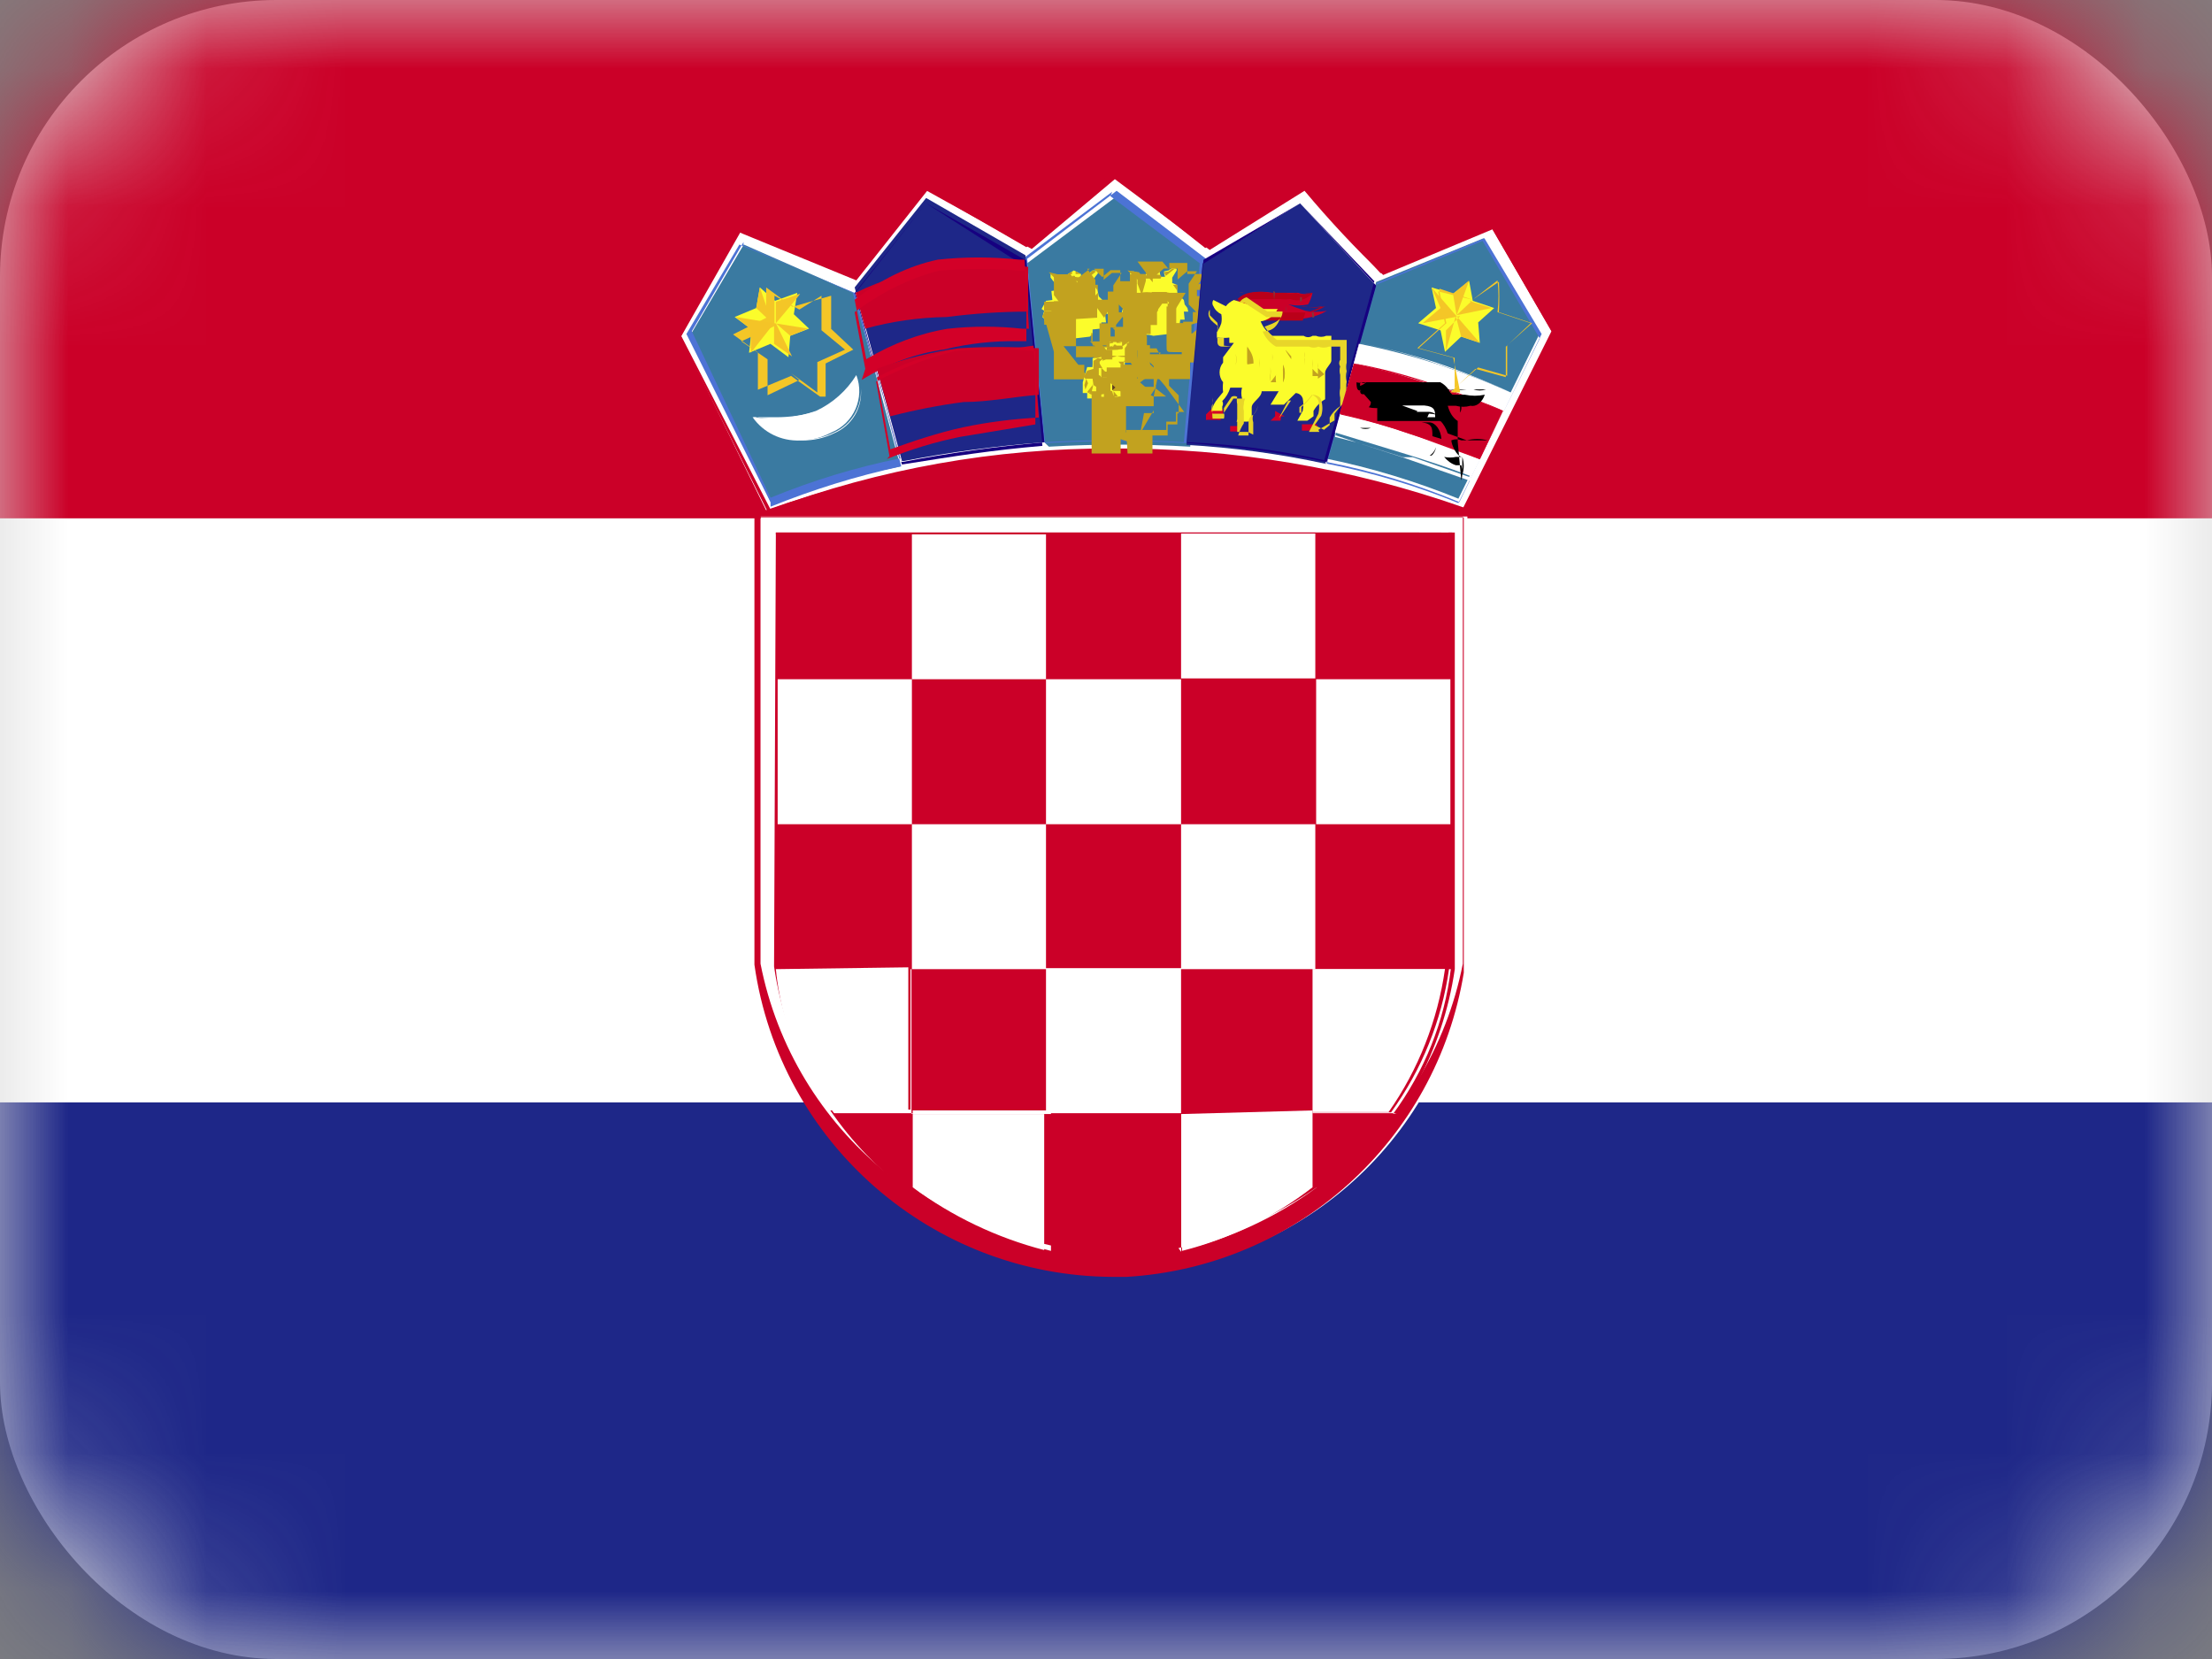 <svg xmlns="http://www.w3.org/2000/svg" xmlns:xlink="http://www.w3.org/1999/xlink" width="16" height="12" viewBox="0 0 16 12">
    <rect x="0" y="0" width="16" height="12" fill="#808080" stroke="none"/>
    <defs>
        <rect id="7zhgtoo5ca" width="16" height="12" x="0" y="0" rx="2"/>
    </defs>
    <g fill="none" fill-rule="evenodd">
        <g>
            <g>
                <g transform="translate(-1231 -58) translate(663 55) translate(568 3)">
                    <mask id="l03rbzpjsb" fill="#fff">
                        <use xlink:href="#7zhgtoo5ca"/>
                    </mask>
                    <use fill="#D8D8D8" xlink:href="#7zhgtoo5ca"/>
                    <g mask="url(#l03rbzpjsb)">
                        <g>
                            <path fill="#FFF" fill-rule="nonzero" d="M0 4.219L22 4.219 22 8.444 0 8.444z" transform="translate(-2.8 -.47)"/>
                            <path fill="#1E2788" fill-rule="nonzero" d="M0 8.444L22 8.444 22 12.941 0 12.941z" transform="translate(-2.8 -.47)"/>
                            <path fill="#CB0028" fill-rule="nonzero" d="M0 0L22 0 22 4.219 0 4.219z" transform="translate(-2.8 -.47)"/>
                            <g>
                                <path fill="#FFF" fill-rule="nonzero" d="M1.223 2.866c1.629-.573 3.405-.573 5.034 0l.647-1.294-.433-.75-.803.33-.556-.608L4.4.97 3.753.459l-.647.505-.738-.427-.53.647-.796-.336-.434.763.615 1.255z" transform="translate(-2.8 -.47) translate(7.118 1.294)"/>
                                <path fill="#CB0028" fill-rule="nonzero" d="M6.264 2.899c-.81-.29-1.664-.438-2.524-.434-.85 0-1.695.144-2.498.427L.595 1.598l.427-.783.822.337.511-.647.757.42.609-.498.685.511L5.1.505c.233.24.556.595.576.608L6.47.809l.465.783-.647 1.294-.025.013zM1.009.848l-.4.757.646 1.255c.791-.294 1.628-.443 2.472-.44.866-.005 1.726.14 2.543.427l.647-1.255-.44-.757-.79.33c-.2-.192-.39-.395-.569-.609l-.686.428-.686-.512-.601.505-.757-.42-.512.647-.821-.337-.046-.02z" transform="translate(-2.8 -.47) translate(7.118 1.294)"/>
                                <path fill="#3A7AA1" fill-rule="nonzero" d="M5.274 2.51l.362-1.294L6.412.9l.408.686-.589 1.197c-.31-.126-.63-.223-.957-.29v.019z" transform="translate(-2.8 -.47) translate(7.118 1.294)"/>
                                <path fill="#4C73D5" fill-rule="nonzero" d="M6.238 2.808c-.309-.129-.63-.226-.958-.29l.362-1.295.777-.324.414.693-.589 1.203-.006.013zm.168-1.89l-.77.318L5.28 2.53c.326.064.644.159.951.285l.589-1.19-.414-.706z" transform="translate(-2.8 -.47) translate(7.118 1.294)"/>
                                <path fill="#3A7AA1" fill-rule="nonzero" d="M3.235 2.375L3.112 1.08 3.76.595l.647.486-.116 1.326c-.34-.02-.682-.02-1.022 0l-.033-.032z" transform="translate(-2.8 -.47) translate(7.118 1.294)"/>
                                <path fill="#4C73D5" fill-rule="nonzero" d="M4.264 2.381c-.34-.02-.682-.02-1.022 0l-.13-1.333.647-.492.647.492-.11 1.333h-.032zM3.727.563l-.647.485.155 1.327c.336-.02.674-.02 1.01 0L4.36 1.08 3.714.595l.013-.032z" transform="translate(-2.8 -.47) translate(7.118 1.294)"/>
                                <path fill="#3A7AA1" fill-rule="nonzero" d="M1.255 2.802L.68 1.592l.382-.647.796.35.337 1.254c-.322.065-.636.16-.939.285v-.032z" transform="translate(-2.8 -.47) translate(7.118 1.294)"/>
                                <path fill="#4C73D5" fill-rule="nonzero" d="M1.255 2.808L.647 1.592 1.03.945l.835.35.336 1.254c-.323.07-.639.168-.945.292v-.033zM1.061.925l-.375.647.57 1.204c.302-.124.616-.22.938-.285L1.85 1.294 1.06.951V.925z" transform="translate(-2.8 -.47) translate(7.118 1.294)"/>
                                <path fill="#FFF" fill-rule="nonzero" d="M1.132 2.194c.153.02.308.005.453-.046.12-.056.221-.146.291-.259.063.165-.018.349-.18.415-.19.104-.427.058-.564-.11z" transform="translate(-2.8 -.47) translate(7.118 1.294)"/>
                                <path fill="#FFF" fill-rule="nonzero" d="M1.469 2.362c-.136.006-.265-.057-.343-.168h.168c.103 0 .206-.014.304-.046.117-.052.216-.137.285-.246-.062.114-.16.202-.278.253-.146.049-.301.062-.453.039.14.161.372.206.563.11.125-.055.202-.182.194-.318.013.14-.065.27-.194.324-.07.035-.148.052-.227.052h-.02z" transform="translate(-2.8 -.47) translate(7.118 1.294)"/>
                                <path fill="#FBFC2B" fill-rule="nonzero" d="M3.895 1.255L3.863 1.262 3.863 1.326 3.818 1.339 3.792 1.391 3.805 1.404 3.792 1.449 3.805 1.462 3.818 1.501 3.85 1.501 3.85 1.54 3.895 1.546 3.941 1.579 3.941 1.598 3.992 1.598 4.025 1.605 4.135 1.592 4.154 1.572 4.154 1.54 4.212 1.54 4.219 1.488 4.251 1.488 4.245 1.43 4.277 1.43 4.271 1.404 4.251 1.378 4.245 1.346 4.199 1.301 4.193 1.236 4.161 1.223 4.161 1.184 4.193 1.132 4.193 1.119 4.161 1.113 4.135 1.132 4.102 1.139 4.102 1.152 4.109 1.178 4.076 1.178 4.07 1.139 4.018 1.113 3.973 1.145 3.966 1.184 3.947 1.191 3.921 1.152 3.882 1.139 3.856 1.139 3.856 1.165 3.902 1.223z" transform="translate(-2.8 -.47) translate(7.118 1.294)"/>
                                <path fill="#C2A21F" fill-rule="nonzero" d="M4.12 1.918H3.91v-.5h.07l-.07-.19v-.07h.06l.05.06v-.03l.08-.07h.1v.08l.07-.06h.07l-.06.09V1.378l.07.07v.14h-.06v.08h-.06v.07h-.31l.2.18zm0 0h.17v-.12h.11v-.08h.06v-.07h.06l-.05-.06v-.09l-.08-.08v-.1h-.05v-.07l.06-.09h-.13v-.08h-.08-.05v.05l-.05-.06h-.18l.06.08v.06l-.06.21v.08h-.08v.14c0 .06 0 0 0 0v.14H3.98l.14.14z" transform="translate(-2.8 -.47) translate(7.118 1.294)"/>
                                <path d="M4.225 1.488V1.45v.04z" transform="translate(-2.8 -.47) translate(7.118 1.294)"/>
                                <path fill="#C2A21F" fill-rule="nonzero" d="M3.811 1.404L3.882 1.404 3.882 1.449 3.882 1.449 3.882 1.527 3.882 1.527 3.882 1.527 3.921 1.527 3.921 1.592 3.921 1.592 3.921 1.592 3.973 1.592 3.973 1.592 3.973 1.592 3.973 1.592 3.973 1.592 3.973 1.592 3.973 1.592 4.005 1.592 4.005 1.592 4.005 1.527 4.051 1.527 4.051 1.527 4.051 1.527 4.051 1.488 4.051 1.424 4.089 1.372 4.135 1.372 4.135 1.372 4.199 1.294 4.199 1.236 4.199 1.236 4.199 1.236 4.167 1.236 4.199 1.281 4.199 1.294 4.199 1.294 4.199 1.378 4.167 1.378 4.167 1.424 4.167 1.424 4.167 1.462 4.167 1.462 4.128 1.462 4.128 1.462 4.128 1.462 4.128 1.462 4.128 1.462 4.128 1.462 4.128 1.462 4.128 1.462 4.128 1.462 4.128 1.462 4.128 1.326 4.128 1.326 4.128 1.326 4.128 1.294 4.128 1.294 3.882 1.294 3.882 1.294 3.882 1.352 3.844 1.352z" transform="translate(-2.8 -.47) translate(7.118 1.294)"/>
                                <path fill="#C2A21F" fill-rule="nonzero" d="M4 1.813v-.14h-.1V1.503h-.07v-.1l.08-.07h.13v.16h-.07v.07h-.06V1.793h.07v.12h.06l-.04-.1zm.24 0v-.07.06-.08h-.07c-.05 0-.05 0-.05-.05v-.06-.28h.05-.05v.06h.07v.12h.05v-.06.05h.07v-.23h.13v.11l.07.07h-.09V1.673h-.06l.05.07h-.06l-.11.07zm.06-.29v.07l.07-.06v-.03l-.07.02zm0-.28h-.05.06v.19h.08V1.223l-.09.02z" transform="translate(-2.8 -.47) translate(7.118 1.294)"/>
                                <path fill="#613F21" fill-rule="nonzero" d="M4.005 1.488h.097-.097z" transform="translate(-2.8 -.47) translate(7.118 1.294)"/>
                                <path fill="#C2A21F" fill-rule="nonzero" d="M3.992 1.514H4.02h-.04.013zM4.154 1.294L4.122 1.294 4.122 1.333 4.122 1.333 4.122 1.288 4.012 1.288 4.012 1.339 4.012 1.339 3.973 1.301 3.973 1.301 4.07 1.301 4.07 1.294 4.102 1.294 4.102 1.294 4.102 1.294 4.219 1.294z" transform="translate(-2.8 -.47) translate(7.118 1.294)"/>
                                <path fill="#C2A21F" fill-rule="nonzero" d="M4.028 1.454l-.07-.08v-.08h.28-.13.15l-.08.13-.05-.07h-.07v.07l-.03.03zm.06-.11h-.16l.09.07v-.07h.07z" transform="translate(-2.8 -.47) translate(7.118 1.294)"/>
                                <path fill="#C2A21F" fill-rule="nonzero" d="M3.928 1.294c.032-.007.065-.007.097 0 .038-.007.078-.007.116 0-.036.004-.073.004-.11 0H3.928zM3.941 1.184L3.908 1.184 3.869 1.145 3.889 1.145 3.915 1.158z" transform="translate(-2.8 -.47) translate(7.118 1.294)"/>
                                <path fill="#C2A21F" fill-rule="nonzero" d="M3.954 1.197L3.908 1.197 3.837 1.132 3.921 1.145 3.954 1.197zM4.115 1.171L4.18 1.119 4.161 1.119 4.135 1.139 4.102 1.145z" transform="translate(-2.8 -.47) translate(7.118 1.294)"/>
                                <path d="M4.115 1.171L4.18 1.119 4.161 1.119 4.135 1.139 4.102 1.145z" transform="translate(-2.8 -.47) translate(7.118 1.294)"/>
                                <path fill="#C2A21F" fill-rule="nonzero" d="M4.076 1.178L3.973 1.184 3.973 1.171 4.012 1.171 4.012 1.152 4.031 1.152 4.031 1.171 4.07 1.171z" transform="translate(-2.8 -.47) translate(7.118 1.294)"/>
                                <path fill="#C2A21F" fill-rule="nonzero" d="M3.96 1.191L3.96 1.171 4.012 1.158 3.992 1.171 4.018 1.171 4.018 1.158 4.076 1.165 4.083 1.178 4.076 1.191 3.96 1.191zM4.07 1.139L4.031 1.139 4.031 1.119z" transform="translate(-2.8 -.47) translate(7.118 1.294)"/>
                                <path d="M4.07 1.139L4.031 1.139 4.031 1.119z" transform="translate(-2.8 -.47) translate(7.118 1.294)"/>
                                <path fill="#C2A21F" fill-rule="nonzero" d="M4.012 1.119L4.005 1.139 3.973 1.145z" transform="translate(-2.8 -.47) translate(7.118 1.294)"/>
                                <path d="M4.012 1.119L4.005 1.139 3.973 1.145z" transform="translate(-2.8 -.47) translate(7.118 1.294)"/>
                                <path fill="#C2A21F" fill-rule="nonzero" d="M3.811 1.475L3.831 1.43 3.811 1.404 3.798 1.443z" transform="translate(-2.8 -.47) translate(7.118 1.294)"/>
                                <path d="M3.811 1.475L3.831 1.43 3.811 1.404 3.798 1.443z" transform="translate(-2.8 -.47) translate(7.118 1.294)"/>
                                <path fill="#C2A21F" fill-rule="nonzero" d="M3.85 1.501L3.869 1.449 3.831 1.488z" transform="translate(-2.8 -.47) translate(7.118 1.294)"/>
                                <path fill="#C2A21F" fill-rule="nonzero" d="M3.85 1.514L3.824 1.501 3.863 1.443 3.837 1.501 3.85 1.501 3.837 1.495 3.863 1.443 3.85 1.514z" transform="translate(-2.8 -.47) translate(7.118 1.294)"/>
                                <path fill="#FBFC2B" fill-rule="nonzero" d="M3.326 1.275L3.287 1.281 3.294 1.346 3.248 1.352 3.216 1.411 3.235 1.424 3.222 1.469 3.235 1.482 3.242 1.514 3.274 1.521 3.281 1.559 3.326 1.566 3.365 1.598 3.371 1.618 3.423 1.618 3.455 1.624 3.565 1.611 3.585 1.592 3.585 1.559 3.643 1.553 3.649 1.508 3.682 1.508 3.675 1.443 3.708 1.449 3.695 1.424 3.682 1.398 3.675 1.365 3.63 1.32 3.617 1.255 3.591 1.242 3.585 1.204 3.624 1.152 3.617 1.132 3.585 1.132 3.559 1.152 3.526 1.158 3.526 1.171 3.539 1.197 3.501 1.197 3.501 1.158 3.449 1.132 3.397 1.165 3.397 1.204 3.371 1.21 3.352 1.171 3.306 1.158 3.281 1.158 3.281 1.184 3.326 1.242z" transform="translate(-2.8 -.47) translate(7.118 1.294)"/>
                                <path fill="#C2A21F" fill-rule="nonzero" d="M3.565 1.92h-.26v-.2l-.07-.25h.07v-.08h.06l-.06-.08v-.15h.12l.05.06v-.03l.09-.07h.1v.08l.06-.05h.07l-.06.09v.1l.07.07v.13h-.06v.07h-.06v.07h-.31l.19.24zm0 0H3.785V1.8h.11v-.09h.07v-.07h.06-.05V1.5l-.07-.06v-.28h-.05v.05h-.07v-.08h-.07l-.06.05c-.06.05 0 0 0 0l-.06-.06h-.05l.06.08v.19h-.06v.08h-.08V1.76h.13l-.03.16z" transform="translate(-2.8 -.47) translate(7.118 1.294)"/>
                                <path fill="#C2A21F" fill-rule="nonzero" d="M3.235 1.424h.052v.129h.039v.071H3.397v-.039h.052v-.142l.032-.052h.052l.09-.097v-.058h-.032l.033.045v.078H3.59v.09h-.039v-.155h-.064v.058l-.253.007v.065z" transform="translate(-2.8 -.47) translate(7.118 1.294)"/>
                                <path fill="#C2A21F" fill-rule="nonzero" d="M3.445 1.825v-.14.06V1.525h-.21v-.1h.07v-.07h.12v.16h-.07v.06h.09v.24h.08v.11h.08l-.16-.1zm.24 0l-.05-.07h.05v.06-.11l.08-.06v-.1h-.05v.13h-.13v-.09h.05-.06v.06h.06c.007.023.007.047 0 .07v-.2h.06v-.23h.12v.11l.08.07h-.09l-.05.06v.11h-.05l.05.07h-.06l-.01.12zm.09-.57h-.06.06v.18h.09l-.09-.08v-.1z" transform="translate(-2.8 -.47) translate(7.118 1.294)"/>
                                <path fill="#613F21" fill-rule="nonzero" d="M3.429 1.501L3.429 1.501 3.429 1.501 3.429 1.501 3.429 1.501 3.501 1.501 3.501 1.501 3.501 1.501 3.501 1.501 3.559 1.501 3.559 1.501 3.494 1.501 3.455 1.501z" transform="translate(-2.8 -.47) translate(7.118 1.294)"/>
                                <path fill="#C2A21F" fill-rule="nonzero" d="M3.416 1.527h.059-.059zM3.578 1.333h-.032v.039l-.032-.046h-.04v.052l-.038-.039h.097v-.045h.032v.039h.117-.104z" transform="translate(-2.8 -.47) translate(7.118 1.294)"/>
                                <path fill="#C2A21F" fill-rule="nonzero" d="M3.458 1.484l-.08-.08v-.05h.17v-.06H3.668h-.08v.05h.16l-.08.13-.05-.07v.07l-.16.01zm.06-.12h-.16l.09.07v-.07h.07z" transform="translate(-2.8 -.47) translate(7.118 1.294)"/>
                                <path fill="#C2A21F" fill-rule="nonzero" d="M3.358 1.294c.032-.007.065-.007.097 0 .039-.007.078-.007.117 0-.037.003-.074.003-.11 0-.032-.004-.065-.004-.097 0h-.007zM3.365 1.204L3.339 1.204 3.294 1.165 3.319 1.165 3.345 1.178z" transform="translate(-2.8 -.47) translate(7.118 1.294)"/>
                                <path fill="#C2A21F" fill-rule="nonzero" d="M3.384 1.216L3.339 1.216 3.268 1.145 3.352 1.165 3.384 1.216zM3.546 1.191L3.611 1.139 3.585 1.132 3.559 1.158 3.533 1.165z" transform="translate(-2.8 -.47) translate(7.118 1.294)"/>
                                <path d="M3.546 1.191L3.611 1.139 3.585 1.132 3.559 1.158 3.533 1.165z" transform="translate(-2.8 -.47) translate(7.118 1.294)"/>
                                <path fill="#C2A21F" fill-rule="nonzero" d="M3.501 1.197L3.397 1.204 3.404 1.191 3.436 1.184 3.442 1.171 3.455 1.171 3.462 1.184 3.501 1.191z" transform="translate(-2.8 -.47) translate(7.118 1.294)"/>
                                <path fill="#C2A21F" fill-rule="nonzero" d="M3.384 1.21L3.391 1.191 3.436 1.178 3.416 1.191 3.449 1.191 3.449 1.178 3.501 1.184 3.514 1.197 3.507 1.21 3.384 1.21zM3.501 1.158L3.462 1.158 3.462 1.139z" transform="translate(-2.8 -.47) translate(7.118 1.294)"/>
                                <path d="M3.501 1.158L3.462 1.158 3.462 1.139z" transform="translate(-2.8 -.47) translate(7.118 1.294)"/>
                                <path fill="#C2A21F" fill-rule="nonzero" d="M3.436 1.139L3.436 1.158 3.397 1.165z" transform="translate(-2.8 -.47) translate(7.118 1.294)"/>
                                <path d="M3.436 1.139L3.436 1.158 3.397 1.165z" transform="translate(-2.8 -.47) translate(7.118 1.294)"/>
                                <path fill="#C2A21F" fill-rule="nonzero" d="M3.242 1.495L3.261 1.449 3.242 1.424 3.222 1.462z" transform="translate(-2.8 -.47) translate(7.118 1.294)"/>
                                <path d="M3.242 1.495L3.261 1.449 3.242 1.424 3.222 1.462z" transform="translate(-2.8 -.47) translate(7.118 1.294)"/>
                                <path fill="#C2A21F" fill-rule="nonzero" d="M3.274 1.521L3.3 1.469 3.255 1.508z" transform="translate(-2.8 -.47) translate(7.118 1.294)"/>
                                <path fill="#C2A21F" fill-rule="nonzero" d="M3.281 1.534L3.248 1.521 3.287 1.462 3.261 1.514 3.274 1.521 3.268 1.514 3.294 1.462 3.281 1.534z" transform="translate(-2.8 -.47) translate(7.118 1.294)"/>
                                <path fill="#1E2788" fill-rule="nonzero" d="M4.264 2.375l.117-1.294.705-.434.543.589-.362 1.294c-.33-.071-.666-.117-1.003-.136v-.02z" transform="translate(-2.8 -.47) translate(7.118 1.294)"/>
                                <path fill="#160080" fill-rule="nonzero" d="M5.274 2.517c-.331-.068-.666-.113-1.003-.136l.11-1.294.705-.44.55.595-.362 1.294v-.019zM5.086.647l-.699.408-.116 1.32c.333.014.664.057.99.13l.362-1.295-.537-.563z" transform="translate(-2.8 -.47) translate(7.118 1.294)"/>
                                <path fill="#FBFC2B" fill-rule="nonzero" d="M3.617 1.766L3.585 1.766 3.585 1.831 3.546 1.831 3.514 1.941 3.514 1.941 3.514 1.986 3.514 1.986 3.514 2.019 3.546 2.019 3.546 2.058 3.591 2.058 3.636 2.058 3.636 2.058 3.714 2.058 3.831 2.058 3.831 2.058 3.831 2.058 3.895 2.058 3.895 1.999 3.895 1.999 3.895 1.941 3.895 1.941 3.895 1.941 3.895 1.941 3.895 1.941 3.85 1.889 3.85 1.831 3.818 1.831 3.818 1.695 3.85 1.65 3.85 1.65 3.882 1.65 3.882 1.65 3.85 1.65 3.85 1.65 3.85 1.65 3.811 1.65 3.811 1.65 3.759 1.65 3.708 1.65 3.708 1.689 3.708 1.689 3.708 1.689 3.669 1.689 3.669 1.689 3.669 1.689 3.708 1.741z" transform="translate(-2.8 -.47) translate(7.118 1.294)"/>
                                <path fill="#C2A21F" fill-rule="nonzero" d="M3.838 2.456h-.26V2.006h.08v-.1h.06l-.07-.07v-.13H3.768v.07-.07l.08-.06h.1v.08h.13l-.03.06v.11l.06.07.14.19h-.06v.07h-.07v.06H3.828l.01.17zm-.05 0h.23v-.13h.11v-.08h.07v-.08h.06-.05v-.13l-.07-.07v-.1h-.05v-.09l-.04-.08h-.07v-.09h-.07-.06l-.06-.06h-.06l.07.07v.07h-.07v.09h-.08v.14c0 .07 0 0 0 0v.13h.14v.41z" transform="translate(-2.8 -.47) translate(7.118 1.294)"/>
                                <path fill="#C2A21F" fill-rule="nonzero" d="M3.533 1.915L3.585 1.915 3.591 1.961 3.611 1.974 3.611 2.058 3.63 2.064 3.63 2.032 3.675 2.025 3.682 2.09 3.669 2.103 3.675 2.109 3.721 2.109 3.734 2.09 3.759 2.09 3.772 2.109 3.779 2.084 3.805 2.077 3.818 2.109 3.85 2.103 3.837 2.084 3.824 2.038 3.869 2.019 3.889 2.045 3.908 2.045 3.889 2.012 3.889 1.935 3.921 1.889 3.973 1.883 3.973 1.864 3.921 1.818 3.908 1.754 3.882 1.741 3.876 1.747 3.844 1.754 3.876 1.799 3.876 1.825 3.889 1.831 3.889 1.915 3.85 1.922 3.85 1.967 3.824 1.986 3.811 2.032 3.792 2.058 3.753 2.058 3.734 2.032 3.727 2.006 3.708 1.999 3.708 1.967 3.675 1.954 3.675 1.928 3.649 1.915 3.643 1.896 3.63 1.889 3.63 1.838 3.656 1.838 3.643 1.818 3.636 1.805 3.636 1.792 3.656 1.773 3.624 1.766 3.591 1.786 3.591 1.844 3.546 1.857 3.52 1.902z" transform="translate(-2.8 -.47) translate(7.118 1.294)"/>
                                <path fill="#C2A21F" fill-rule="nonzero" d="M3.697 2.324v-.15.06-.23h-.08v-.1h.07v-.07h.12V2.004h-.07v.07h.09V2.304h.07v.11h.08l-.28-.09zm.23 0v-.06.06h-.05.05v.06-.07l.1-.17v-.1.07h-.2c-.05 0-.05 0-.05-.06l-.05-.06v-.05h-.06v.06c0 .06 0 0 0 0v.04c.003.02.003.04 0 .06v.06h.05v-.12h.07v-.23H3.907v.11l.07.06h-.09l.14.06v.11-.06.07h-.07l-.03.16zm.1-.57h.06l-.06.29h.09l-.09-.07v-.22z" transform="translate(-2.8 -.47) translate(7.118 1.294)"/>
                                <path fill="#613F21" fill-rule="nonzero" d="M3.727 1.999L3.727 1.999 3.727 1.941 3.727 1.941 3.727 1.941 3.792 1.941 3.792 1.941 3.792 1.941 3.85 1.941 3.85 1.941 3.792 1.941 3.792 1.941z" transform="translate(-2.8 -.47) translate(7.118 1.294)"/>
                                <path fill="#C2A21F" fill-rule="nonzero" d="M3.714 2.025v-.084h-.058l.058.084zM3.882 1.831L3.882 1.831 3.882 1.831 3.882 1.831 3.85 1.786 3.811 1.786 3.811 1.838 3.811 1.838 3.772 1.792 3.772 1.792 3.869 1.792 3.869 1.792 3.869 1.792 3.869 1.792 3.869 1.792 3.882 1.792z" transform="translate(-2.8 -.47) translate(7.118 1.294)"/>
                                <path fill="#C2A21F" fill-rule="nonzero" d="M3.756 1.984l-.08-.07H3.966l-.08.06h.16l-.08.12-.06-.07v.07l-.15-.11zm.06-.12h-.16l.08.07c.003-.024.003-.047 0-.07h.08zM3.656 1.786c.033-.016.068-.027.103-.032.039-.007.078-.007.117 0-.037.006-.074.006-.11 0-.032-.008-.065-.008-.097 0l-.013.032zM3.662 1.702L3.63 1.702 3.591 1.656 3.617 1.663 3.643 1.676z" transform="translate(-2.8 -.47) translate(7.118 1.294)"/>
                                <path fill="#C2A21F" fill-rule="nonzero" d="M3.682 1.708L3.63 1.708 3.565 1.644 3.649 1.663 3.682 1.708zM3.837 1.689L3.908 1.637 3.882 1.631 3.856 1.656 3.831 1.656z" transform="translate(-2.8 -.47) translate(7.118 1.294)"/>
                                <path d="M3.837 1.689L3.908 1.637 3.882 1.631 3.856 1.656 3.831 1.656z" transform="translate(-2.8 -.47) translate(7.118 1.294)"/>
                                <path fill="#C2A21F" fill-rule="nonzero" d="M3.798 1.695L3.695 1.695 3.695 1.689 3.734 1.682 3.74 1.669 3.753 1.669 3.759 1.682 3.798 1.689z" transform="translate(-2.8 -.47) translate(7.118 1.294)"/>
                                <path fill="#C2A21F" fill-rule="nonzero" d="M3.688 1.708L3.688 1.689 3.734 1.676 3.714 1.689 3.746 1.689 3.74 1.676 3.798 1.676 3.805 1.695 3.798 1.702 3.688 1.708zM3.792 1.656L3.759 1.656 3.753 1.637z" transform="translate(-2.8 -.47) translate(7.118 1.294)"/>
                                <path d="M3.792 1.656L3.759 1.656 3.753 1.637z" transform="translate(-2.8 -.47) translate(7.118 1.294)"/>
                                <path fill="#C2A21F" fill-rule="nonzero" d="M3.734 1.637L3.734 1.656 3.695 1.663z" transform="translate(-2.8 -.47) translate(7.118 1.294)"/>
                                <path d="M3.734 1.637L3.734 1.656 3.695 1.663z" transform="translate(-2.8 -.47) translate(7.118 1.294)"/>
                                <path fill="#C2A21F" fill-rule="nonzero" d="M3.533 1.993L3.552 1.948 3.539 1.915 3.526 1.961z" transform="translate(-2.8 -.47) translate(7.118 1.294)"/>
                                <path d="M3.533 1.993L3.552 1.948 3.539 1.915 3.526 1.961z" transform="translate(-2.8 -.47) translate(7.118 1.294)"/>
                                <path fill="#C2A21F" fill-rule="nonzero" d="M3.572 2.019L3.591 1.961 3.552 2.006z" transform="translate(-2.8 -.47) translate(7.118 1.294)"/>
                                <path fill="#C2A21F" fill-rule="nonzero" d="M3.578 2.032L3.546 2.012 3.585 1.961 3.559 2.012 3.572 2.019 3.565 2.012 3.585 1.954 3.578 2.032z" transform="translate(-2.8 -.47) translate(7.118 1.294)"/>
                                <path fill="#CB0028" fill-rule="nonzero" d="M4.445 2.135l-.039.04v.038h.078c.01.002.022.002.032 0l-.07-.078z" transform="translate(-2.8 -.47) translate(7.118 1.294)"/>
                                <path fill="#D30028" fill-rule="nonzero" d="M4.406 2.213v-.039l.04-.039h.083v.04h-.038l-.085.038z" transform="translate(-2.8 -.47) translate(7.118 1.294)"/>
                                <path fill="#CB0028" fill-rule="nonzero" d="M4.614 2.232H4.58h.097-.064z" transform="translate(-2.8 -.47) translate(7.118 1.294)"/>
                                <path fill="#D30028" fill-rule="nonzero" d="M4.646 2.297H4.58v-.039H4.652l-.006.04z" transform="translate(-2.8 -.47) translate(7.118 1.294)"/>
                                <path fill="#CB0028" fill-rule="nonzero" d="M4.905 2.148v.04h.07l-.07-.04z" transform="translate(-2.8 -.47) translate(7.118 1.294)"/>
                                <path fill="#D30028" fill-rule="nonzero" d="M4.944 2.219L4.872 2.219 4.872 2.219 4.911 2.181 4.982 2.181 4.982 2.181 4.982 2.181 4.95 2.181z" transform="translate(-2.8 -.47) translate(7.118 1.294)"/>
                                <path fill="#CB0028" fill-rule="nonzero" d="M5.105 2.213h-.039.072-.033z" transform="translate(-2.8 -.47) translate(7.118 1.294)"/>
                                <path fill="#D30028" fill-rule="nonzero" d="M5.176 2.291L5.099 2.291 5.099 2.245 5.131 2.245 5.209 2.245 5.209 2.284 5.176 2.284z" transform="translate(-2.8 -.47) translate(7.118 1.294)"/>
                                <path fill="#CB0028" fill-rule="nonzero" d="M4.614 1.34l.135.096h.104l.097.04c.062.011.126.011.188 0 .05-.009.098-.026.142-.052-.051.01-.104.01-.155 0-.042-.013-.083-.028-.123-.046.047.01.095.01.142 0 .015-.026.026-.055.032-.084-.033.013-.07.013-.103 0h-.188c-.049-.01-.1-.01-.149 0-.037.01-.07.03-.097.058l-.025-.013z" transform="translate(-2.8 -.47) translate(7.118 1.294)"/>
                                <path fill="#BA0019" fill-rule="nonzero" d="M5.105 1.495H4.95h-.194l-.142-.09c.02-.036.056-.06.097-.066H4.944c.023.004.047.004.07 0 .059.022.124.004.162-.045-.019.005-.039.005-.058 0-.027.008-.056.008-.084 0 .028.008.057.008.084 0h.058c-.04.015-.083.015-.122 0-.024.007-.048.007-.072 0H4.866c-.05-.01-.1-.01-.149 0-.032.007-.061.023-.084.045l.13.097h.381c.044-.006.086-.021.123-.045-.05.013-.104.013-.155 0h-.13H5.092c.052.01.104.01.156 0-.039.022-.08.037-.123.045l-.02.059z" transform="translate(-2.8 -.47) translate(7.118 1.294)"/>
                                <path fill="#82373B" fill-rule="nonzero" d="M4.64 1.294h.038c-.01-.003-.022-.003-.032 0h-.007z" transform="translate(-2.8 -.47) translate(7.118 1.294)"/>
                                <path d="M4.64 1.294h.038c-.01-.003-.022-.003-.032 0h-.007z" transform="translate(-2.8 -.47) translate(7.118 1.294)"/>
                                <path fill="#82373B" fill-rule="nonzero" d="M4.756 1.424V1.39v.039-.006z" transform="translate(-2.8 -.47) translate(7.118 1.294)"/>
                                <path d="M4.756 1.424V1.39v.039-.006z" transform="translate(-2.8 -.47) translate(7.118 1.294)"/>
                                <path fill="#82373B" fill-rule="nonzero" d="M4.892 1.281L4.898 1.346 4.905 1.288z" transform="translate(-2.8 -.47) translate(7.118 1.294)"/>
                                <path d="M4.892 1.281L4.898 1.346 4.905 1.288z" transform="translate(-2.8 -.47) translate(7.118 1.294)"/>
                                <path fill="#82373B" fill-rule="nonzero" d="M4.872 1.417v-.032.039c0 .038 0 0 0 0v-.007z" transform="translate(-2.8 -.47) translate(7.118 1.294)"/>
                                <path d="M4.872 1.417v-.032.039c0 .038.007-.013 0-.007z" transform="translate(-2.8 -.47) translate(7.118 1.294)"/>
                                <path fill="#82373B" fill-rule="nonzero" d="M4.982 1.391c.004.013.004.026 0 .039v-.039z" transform="translate(-2.8 -.47) translate(7.118 1.294)"/>
                                <path d="M4.982 1.391c.004.013.004.026 0 .039 0 0 .007-.039 0-.039z" transform="translate(-2.8 -.47) translate(7.118 1.294)"/>
                                <path fill="#82373B" fill-rule="nonzero" d="M5.008 1.372V1.32v.052z" transform="translate(-2.8 -.47) translate(7.118 1.294)"/>
                                <path d="M5.008 1.372V1.32s-.006.032 0 .052z" transform="translate(-2.8 -.47) translate(7.118 1.294)"/>
                                <path fill="#82373B" fill-rule="nonzero" d="M5.086 1.359L5.086 1.326 5.099 1.326 5.099 1.352 5.086 1.359z" transform="translate(-2.8 -.47) translate(7.118 1.294)"/>
                                <path d="M5.086 1.359L5.086 1.326 5.099 1.326 5.099 1.352z" transform="translate(-2.8 -.47) translate(7.118 1.294)"/>
                                <path fill="#82373B" fill-rule="nonzero" d="M5.17 1.436L5.176 1.475 5.189 1.469 5.183 1.436z" transform="translate(-2.8 -.47) translate(7.118 1.294)"/>
                                <path d="M5.17 1.436L5.176 1.475 5.189 1.469 5.183 1.436z" transform="translate(-2.8 -.47) translate(7.118 1.294)"/>
                                <path fill="#FBFC2B" fill-rule="nonzero" d="M4.607 1.346c-.023.01-.043.025-.058.045l-.09-.045c-.01.013-.01.032 0 .045.011.026.032.046.057.058.004.022.004.044 0 .065-.008.023-.019.045-.032.065v.039c.03.003.06.003.09 0v.038h.033l-.078.104v.039c-.034.04-.034.101 0 .142-.003.024-.003.048 0 .071l-.038.046c-.022.026-.038.057-.046.09h.078v-.032c.007-.012.007-.027 0-.039.027-.027.047-.06.058-.097H4.666c-.007.025-.007.052 0 .078v.084l-.04.084h.072c.013-.002.026-.002.038 0v-.104c0-.038.072-.07.072-.116h.123l-.059.097h.097c.033 0 0 0 0 0l.085-.084s.038 0 .051.039c.006.03.006.06 0 .09l-.039.071h.072l.045-.032v-.039c.02-.035.049-.064.084-.084v-.122-.072c0-.026.045-.065.045-.084v-.181h-.038c-.023.01-.049.01-.072 0h-.026c-.02.013-.045.013-.064 0H4.885c-.038-.025-.067-.061-.084-.104.053-.009.099-.042.123-.09h-.103l-.214-.065z" transform="translate(-2.8 -.47) translate(7.118 1.294)"/>
                                <path fill="#E8D629" fill-rule="nonzero" d="M4.706 2.3h-.075v-.2c-.004-.018-.004-.036 0-.054-.013-.007-.028-.007-.041 0l-.055.082v.04h-.082c-.01-.023-.01-.05 0-.074v-.042c.002.014.002.028 0 .042v.04c-.003.023-.003.046 0 .07h.082c.004-.014.004-.028 0-.042l.069-.103h.075c.02 0 0 0 0 .041-.004.016-.004.033 0 .048v.09c-.018.027-.032.057-.041.088h.075v-.095s0-.042.034-.055c.02-.018.031-.043.034-.069-.004.026-.016.05-.034.069-.006.018-.006.037 0 .055v.089l-.04-.02zm.52 0H5.15l.068-.131c.008-.032.008-.064 0-.096-.009-.02-.026-.035-.047-.041-.025.035-.055.065-.09.089v.041h-.074.088v-.041c.031-.026.059-.056.082-.089 0 0 .055 0 .062.041.011.036.011.074 0 .11l-.048.068.068.034.041-.034v-.055c.018-.033.044-.061.076-.082v-.062c-.005-.022-.005-.045 0-.068v-.096c-.006-.02-.006-.041 0-.062-.01-.014-.01-.033 0-.047v-.096h-.082c-.024.01-.052.01-.076 0-.021.01-.046.01-.068 0h-.239c-.043-.025-.077-.064-.096-.11.082 0 .11-.048.13-.103h-.102l-.157-.102c-.014-.005-.028-.005-.041 0 .011-.021.031-.036.054-.042l.15.103h.11c0 .062-.055.082-.13.11.024.036.054.069.089.096h.505v.164c-.005.02-.005.042 0 .062-.007.024-.007.05 0 .075-.004.023-.004.046 0 .069v.068c-.033.028-.063.06-.088.096v.048l-.117.068.007.014zm-.274-.124l.068-.103h-.047-.062H5l-.068.13.02-.027zm-.417-.158v-.04c-.007-.028-.007-.056 0-.083-.006.027-.006.055 0 .082v.041zm0-.205v-.069.068zm.055-.13h-.068c-.041 0-.034-.041-.034-.048-.002-.012-.002-.023 0-.035v-.068s-.055-.041-.055-.055c-.013-.018-.013-.043 0-.061h.061-.061v.04l.055.055c.004.025.004.05 0 .076-.002.011-.002.023 0 .034h.047v.055l.055.007z" transform="translate(-2.8 -.47) translate(7.118 1.294)"/>
                                <path fill="#624E0F" fill-rule="nonzero" d="M4.568 1.475L4.601 1.475 4.601 1.475 4.601 1.475 4.562 1.475 4.516 1.475zM4.614 1.501L4.568 1.501 4.568 1.501 4.607 1.501 4.607 1.501 4.607 1.501 4.575 1.501 4.607 1.501 4.607 1.501 4.607 1.501 4.607 1.501 4.568 1.501z" transform="translate(-2.8 -.47) translate(7.118 1.294)"/>
                                <path fill="#C2A21F" fill-rule="nonzero" d="M4.62 1.818c.007-.027.007-.056 0-.084.005.028.005.056 0 .084z" transform="translate(-2.8 -.47) translate(7.118 1.294)"/>
                                <path d="M4.62 1.818c.007-.027.007-.056 0-.084.005.028.005.056 0 .084z" transform="translate(-2.8 -.47) translate(7.118 1.294)"/>
                                <path fill="#C2A21F" fill-rule="nonzero" d="M4.795 1.818v-.052c-.002.024-.002.048 0 .072v-.02z" transform="translate(-2.8 -.47) translate(7.118 1.294)"/>
                                <path d="M4.795 1.818v0z" transform="translate(-2.8 -.47) translate(7.118 1.294)"/>
                                <path fill="#C2A21F" fill-rule="nonzero" d="M4.885 1.812v-.078c.002.017.002.035 0 .052v.026z" transform="translate(-2.8 -.47) translate(7.118 1.294)"/>
                                <path d="M4.885 1.812v-.078c.004.026.004.052 0 .078z" transform="translate(-2.8 -.47) translate(7.118 1.294)"/>
                                <path fill="#C2A21F" fill-rule="nonzero" d="M4.872 1.941l.04-.052v-.058.052c-.003.02-.003.039 0 .058h-.04zM4.872 1.941V1.838v.038c-.003.02-.003.04 0 .059v-.04c.002-.02.002-.042 0-.064v.11zM4.963 1.941v-.058c-.002-.022-.002-.043 0-.065.015.04.015.084 0 .123z" transform="translate(-2.8 -.47) translate(7.118 1.294)"/>
                                <path fill="#C2A21F" fill-rule="nonzero" d="M4.963 1.941v-.129c.017.041.017.088 0 .13zM5.021 1.773s-.045-.065-.039-.065l.04.046v.019z" transform="translate(-2.8 -.47) translate(7.118 1.294)"/>
                                <path d="M5.021 1.773s-.045-.065-.039-.065l.04.046v.019z" transform="translate(-2.8 -.47) translate(7.118 1.294)"/>
                                <path fill="#C2A21F" fill-rule="nonzero" d="M5.118 1.818v-.045c-.003-.017-.003-.035 0-.052-.002.033-.002.065 0 .097z" transform="translate(-2.8 -.47) translate(7.118 1.294)"/>
                                <path d="M5.118 1.818v-.045c-.003-.017-.003-.035 0-.052-.002.033-.002.065 0 .097z" transform="translate(-2.8 -.47) translate(7.118 1.294)"/>
                                <path fill="#C2A21F" fill-rule="nonzero" d="M5.176 1.76v.136h.059c-.022-.014-.042-.031-.059-.052-.002-.024-.002-.047 0-.071V1.76z" transform="translate(-2.8 -.47) translate(7.118 1.294)"/>
                                <path fill="#C2A21F" fill-rule="nonzero" d="M5.215 1.902v-.058c-.002-.015-.002-.03 0-.045v.039l.046.045-.046.032v-.013z" transform="translate(-2.8 -.47) translate(7.118 1.294)"/>
                                <path fill="#FFF" fill-rule="nonzero" d="M5.513 1.663c.193.038.383.088.57.149.182.06.361.128.536.207l-.297.602c-.168-.065-.33-.117-.498-.169l-.486-.148.175-.641z" transform="translate(-2.8 -.47) translate(7.118 1.294)"/>
                                <path fill="#FFF" fill-rule="nonzero" d="M6.322 2.656l-.42-.146-.078-.027-.33-.107-.156-.053.175-.667c.193.037.383.086.57.147.2.067.381.147.536.213l-.297.634v.006zm-.81-.986l-.174.666.156.04.336.107h.071l.42.147.298-.614c-.155-.066-.336-.14-.537-.206-.185-.066-.376-.117-.57-.154v.014z" transform="translate(-2.8 -.47) translate(7.118 1.294)"/>
                                <path fill="#CB0028" fill-rule="nonzero" d="M5.474 1.805c.186.04.37.09.55.15.265.083.53.193.53.193l-.168.35c-.165-.07-.333-.13-.504-.182-.168-.059-.338-.109-.511-.148l.103-.363z" transform="translate(-2.8 -.47) translate(7.118 1.294)"/>
                                <path fill="#D30028" fill-rule="nonzero" d="M6.386 2.498l-.498-.182c-.167-.056-.338-.104-.51-.142l.103-.369c.186.034.37.082.55.143.174.058.478.174.524.2.045.026-.266-.11-.524-.194-.26-.084-.544-.142-.55-.149l-.097.363c.174.038.349.09.51.142l.492.175.169-.337-.169.35z" transform="translate(-2.8 -.47) translate(7.118 1.294)"/>
                                <path fill="#000" fill-rule="nonzero" d="M5.5 1.974c.024-.006.046-.017.065-.033H6.1c.024.012.044.03.059.052.043.006.086.006.13 0h.142c-.03.01-.062.01-.09 0h-.17c-.031 0 .033.058.072.078v.09c.013-.022.013-.049 0-.071H6.2c-.036-.007-.07-.022-.097-.045-.013.004-.026.004-.04 0h-.135.097v.161h.065c0-.045 0-.077-.078-.084h-.187c-.056-.01-.113-.01-.169 0h-.077c.038.008.078.008.116 0H5.54h.136-.078c-.032 0 0 0 0-.038l-.097-.11z" transform="translate(-2.8 -.47) translate(7.118 1.294)"/>
                                <path fill="#000" fill-rule="nonzero" d="M6.252 2.651c.01-.035.01-.075 0-.11h-.039c-.031-.009-.06-.03-.085-.06.028.006.057.006.085 0h.046c.014.04.014.09 0 .13v-.13c-.04 0-.079-.09-.079-.12.024-.01.049-.01.072 0h.19c-.05-.013-.1-.013-.15 0l-.138-.05c-.012-.036-.03-.067-.052-.09H5.644v-.28h-.078c-.015.007-.03.007-.046 0v.06c0 .06.072 0 .079 0-.037.016-.075.016-.111 0 .04.018.083.018.124 0h-.085c-.02 0-.033 0-.033-.06.015.005.03.005.046 0h.555c.023.023.04.054.053.09h.13c.048.01.096.01.144 0-.02.057-.062.089-.104.08-.035.01-.07.01-.105 0h-.059c.013.05.039.09.072.11v.15l.026.28zm-.209-.18H5.9 6.044h-.145.138c.015-.012.027-.034.032-.06-.01.028-.026.049-.046.06h.02zm0-.14c0-.06 0-.09-.078-.1H5.553 6.023c.044.004.08.054.085.12l-.065-.02zm-.503-.06h.072H5.5h-.06.158c-.026.01-.053.01-.079 0h.02z" transform="translate(-2.8 -.47) translate(7.118 1.294)"/>
                                <path fill="#FFF" fill-rule="nonzero" d="M5.908 2.194h.155c0-.046 0-.078-.078-.085h-.161l.11.04-.026.045z" transform="translate(-2.8 -.47) translate(7.118 1.294)"/>
                                <path fill="#000" fill-rule="nonzero" d="M5.998 2.213c-.03.004-.06.004-.09 0l-.084-.058h.194c.043.002.078.035.084.077 0-.038 0-.058-.078-.064h-.2.245-.051l-.02.045z" transform="translate(-2.8 -.47) translate(7.118 1.294)"/>
                                <path fill="#1E2788" fill-rule="nonzero" d="M2.206 2.51l-.342-1.255.517-.647.718.414.136 1.353c-.34.026-.68.071-1.016.136h-.013z" transform="translate(-2.8 -.47) translate(7.118 1.294)"/>
                                <path fill="#160080" fill-rule="nonzero" d="M2.2 2.517l-.336-1.223.517-.647.725.414.13 1.314c-.344.03-.685.077-1.023.142H2.2zm.181-1.87l-.511.647.336 1.242c.402-.064.648-.103 1.016-.135L3.1 1.106 2.381.647z" transform="translate(-2.8 -.47) translate(7.118 1.294)"/>
                                <path fill="#FBFC2B" fill-rule="nonzero" d="M0.996 1.469L1.119 1.559 1.1 1.728 1.255 1.663 1.385 1.76 1.398 1.605 1.534 1.553 1.424 1.449 1.449 1.294 1.288 1.352 1.178 1.255 1.152 1.404z" transform="translate(-2.8 -.47) translate(7.118 1.294)"/>
                                <path fill="#F4C627" fill-rule="nonzero" d="M1.614 2.045l-.21-.15-.24.1v-.27l-.18-.13.24-.12v-.22l.19.14.28-.08v.24l.16.15-.2.1v.24h-.04zm-.21-.17l.19.14v-.22l.2-.09-.17-.14v-.25l-.16.1-.18-.1v.22l-.24.11.19.13v.26l.23-.11-.06-.05z" transform="translate(-2.8 -.47) translate(7.118 1.294)"/>
                                <path fill="#F4C427" fill-rule="nonzero" d="M1.003 1.469L1.527 1.553 1.398 1.605 1.294 1.514 1.411 1.754 1.281 1.663 1.281 1.514 1.113 1.728 1.113 1.559z" transform="translate(-2.8 -.47) translate(7.118 1.294)"/>
                                <path fill="#F4C627" fill-rule="nonzero" d="M1.152 1.404L1.268 1.514 1.178 1.255zM1.294 1.359v.155s.181-.213.175-.213l-.175.058z" transform="translate(-2.8 -.47) translate(7.118 1.294)"/>
                                <path fill="#FBFC2B" fill-rule="nonzero" d="M6.037 1.255L6.069 1.404 5.94 1.514 6.102 1.566 6.134 1.721 6.251 1.611 6.386 1.656 6.374 1.508 6.49 1.404 6.335 1.352 6.309 1.21 6.192 1.301z" transform="translate(-2.8 -.47) translate(7.118 1.294)"/>
                                <path fill="#F4C627" fill-rule="nonzero" d="M6.244 2.014l-.05-.25-.26-.07.2-.18-.05-.23.25.06.18-.14c.009.076.009.153 0 .23l.24.08-.18.17v.22l-.22-.06-.18.17h.07zm-.15-.73l.05.23-.2.18.26.07v.22l.17-.15.21.06v-.22l.18-.16-.24-.08c.004-.074.004-.147 0-.22l-.19.13-.24-.08v.02z" transform="translate(-2.8 -.47) translate(7.118 1.294)"/>
                                <path fill="#F4C627" fill-rule="nonzero" d="M6.037 1.255L6.386 1.656 6.251 1.611 6.212 1.462 6.141 1.715 6.141 1.566 6.244 1.462 5.972 1.514 6.102 1.404z" transform="translate(-2.8 -.47) translate(7.118 1.294)"/>
                                <path fill="#F4C627" fill-rule="nonzero" d="M6.192 1.301L6.218 1.456 6.309 1.204zM6.328 1.352L6.218 1.456 6.471 1.404 6.309 1.352z" transform="translate(-2.8 -.47) translate(7.118 1.294)"/>
                                <path fill="#CB0028" fill-rule="nonzero" d="M1.87 1.294c.19-.093.393-.156.602-.188.215-.013.431-.013.647 0v.324c-.197 0-.394.014-.589.039-.199.003-.397.031-.589.084l-.071-.259z" transform="translate(-2.8 -.47) translate(7.118 1.294)"/>
                                <path fill="#D30028" fill-rule="nonzero" d="M1.941 1.844l-.077-.41c.192-.144.397-.245.608-.3.196-.016.392-.016.589 0h.045v.51h-.052c-.182-.004-.364.016-.543.06-.205.028-.405.102-.596.22l.026-.08zm1.152-.79h-.039c-.196-.021-.393-.021-.589 0-.21.045-.412.143-.601.29l.084.43c.189-.113.387-.187.588-.22.181-.02.363-.02.544 0h.045l-.032-.5z" transform="translate(-2.8 -.47) translate(7.118 1.294)"/>
                                <path fill="#CB0028" fill-rule="nonzero" d="M2.025 1.844l.097.343c.175-.045.352-.08.53-.103.182 0 .37-.04.544-.052v-.337c-.193-.012-.388-.012-.582 0-.19.027-.376.073-.556.136l-.033.013z" transform="translate(-2.8 -.47) translate(7.118 1.294)"/>
                                <path fill="#D30028" fill-rule="nonzero" d="M2.116 2.476l-.097-.54c.185-.099.376-.173.57-.22.193-.02.388-.02.582 0v.53l-.544.09c-.179.036-.356.09-.53.16l.019-.02zm.822-.77c-.117-.011-.233-.011-.35 0-.192.034-.38.101-.563.2l.097.52c.169-.06.343-.12.53-.16.181-.038.363-.06.544-.07l-.038-.52-.22.03z" transform="translate(-2.8 -.47) translate(7.118 1.294)"/>
                                <path fill="#FFF" fill-rule="nonzero" d="M1.184 2.912h5.112v3.274c-.192 1.265-1.28 2.201-2.56 2.201S1.37 7.451 1.179 6.186l.006-3.274z" transform="translate(-2.8 -.47) translate(7.118 1.294)"/>
                                <path fill="#CB0028" fill-rule="nonzero" d="M3.727 8.412c-1.303-.007-2.405-.968-2.588-2.258V2.918H6.27v3.294c-.198 1.214-1.212 2.128-2.44 2.2h-.103zm2.55-5.5H1.183v3.235c.239 1.214 1.303 2.09 2.54 2.09s2.301-.876 2.54-2.09V2.912h.012z" transform="translate(-2.8 -.47) translate(7.118 1.294)"/>
                                <path fill="#CB0028" fill-rule="nonzero" d="M1.294 3.028h4.892v3.138c-.178 1.218-1.222 2.121-2.452 2.121-1.231 0-2.275-.903-2.453-2.12l.013-3.139z" transform="translate(-2.8 -.47) translate(7.118 1.294)"/>
                                <path fill="#CB0028" fill-rule="nonzero" d="M3.727 8.315c-1.23-.03-2.26-.943-2.433-2.161V3.028h4.911v3.158C6.03 7.379 5.03 8.278 3.825 8.328l-.098-.013zm2.44-5.287l-4.873.013v3.113c.177 1.207 1.213 2.103 2.433 2.103 1.22 0 2.256-.896 2.433-2.103V3.028h.006z" transform="translate(-2.8 -.47) translate(7.118 1.294)"/>
                                <path fill="#FFF" fill-rule="nonzero" d="M2.278 3.041L3.248 3.041 3.248 4.089 2.278 4.089zM5.176 6.186V7.22h.55c.216-.308.355-.663.408-1.035h-.958z" transform="translate(-2.8 -.47) translate(7.118 1.294)"/>
                                <path fill="#FFF" fill-rule="nonzero" d="M5.785 7.228h-.609V6.186h1c-.045.377-.19.738-.418 1.048l.027-.006zm-.609-1.036v1.03h.568c.223-.31.366-.664.419-1.036h-.987v.006z" transform="translate(-2.8 -.47) translate(7.118 1.294)"/>
                                <path fill="#FFF" fill-rule="nonzero" d="M4.232 7.234v.99c.343-.087.664-.243.944-.46v-.556l-.944.026z" transform="translate(-2.8 -.47) translate(7.118 1.294)"/>
                                <path fill="#FFF" fill-rule="nonzero" d="M4.226 8.23v-.996h.98v.53c-.3.211-.64.361-1 .44l.02.027zm.98-.996h-.973v.984c.352-.085.684-.24.973-.453v-.55.02zM2.284 7.234v.53c.285.211.608.365.951.454v-.984h-.95z" transform="translate(-2.8 -.47) translate(7.118 1.294)"/>
                                <path fill="#FFF" fill-rule="nonzero" d="M3.284 8.224c-.361-.09-.7-.247-1-.46v-.556h1v1.017zm0-.99h-1v.53c.303.198.642.341 1 .421v-.95zM1.294 6.186c.036.37.17.722.388 1.022h.57V6.173l-.958.013z" transform="translate(-2.8 -.47) translate(7.118 1.294)"/>
                                <path fill="#FFF" fill-rule="nonzero" d="M2.294 7.228h-.579c-.235-.303-.38-.663-.42-1.042h.98v1.048l.02-.006zm0-1.042h-1c.041.367.18.717.401 1.016h.573V6.186h.026zM1.307 4.089L2.278 4.089 2.278 5.138 1.307 5.138zM3.248 4.089L4.225 4.089 4.225 5.138 3.248 5.138zM4.225 3.035L5.196 3.035 5.196 4.083 4.225 4.083zM5.202 4.089L6.173 4.089 6.173 5.138 5.202 5.138zM2.278 5.138L3.248 5.138 3.248 6.186 2.278 6.186zM4.225 5.138L5.196 5.138 5.196 6.186 4.225 6.186zM3.248 6.179L4.225 6.179 4.225 7.228 3.248 7.228z" transform="translate(-2.8 -.47) translate(7.118 1.294)"/>
                                <path fill="#C2A21F" fill-rule="nonzero" d="M4.704 1.805v-.123c.023.037.034.08.032.123h-.032z" transform="translate(-2.8 -.47) translate(7.118 1.294)"/>
                                <path fill="#C2A21F" fill-rule="nonzero" d="M4.704 1.812v-.123c.03.031.046.073.045.116l-.045.007z" transform="translate(-2.8 -.47) translate(7.118 1.294)"/>
                            </g>
                        </g>
                    </g>
                </g>
            </g>
        </g>
    </g>
</svg>
